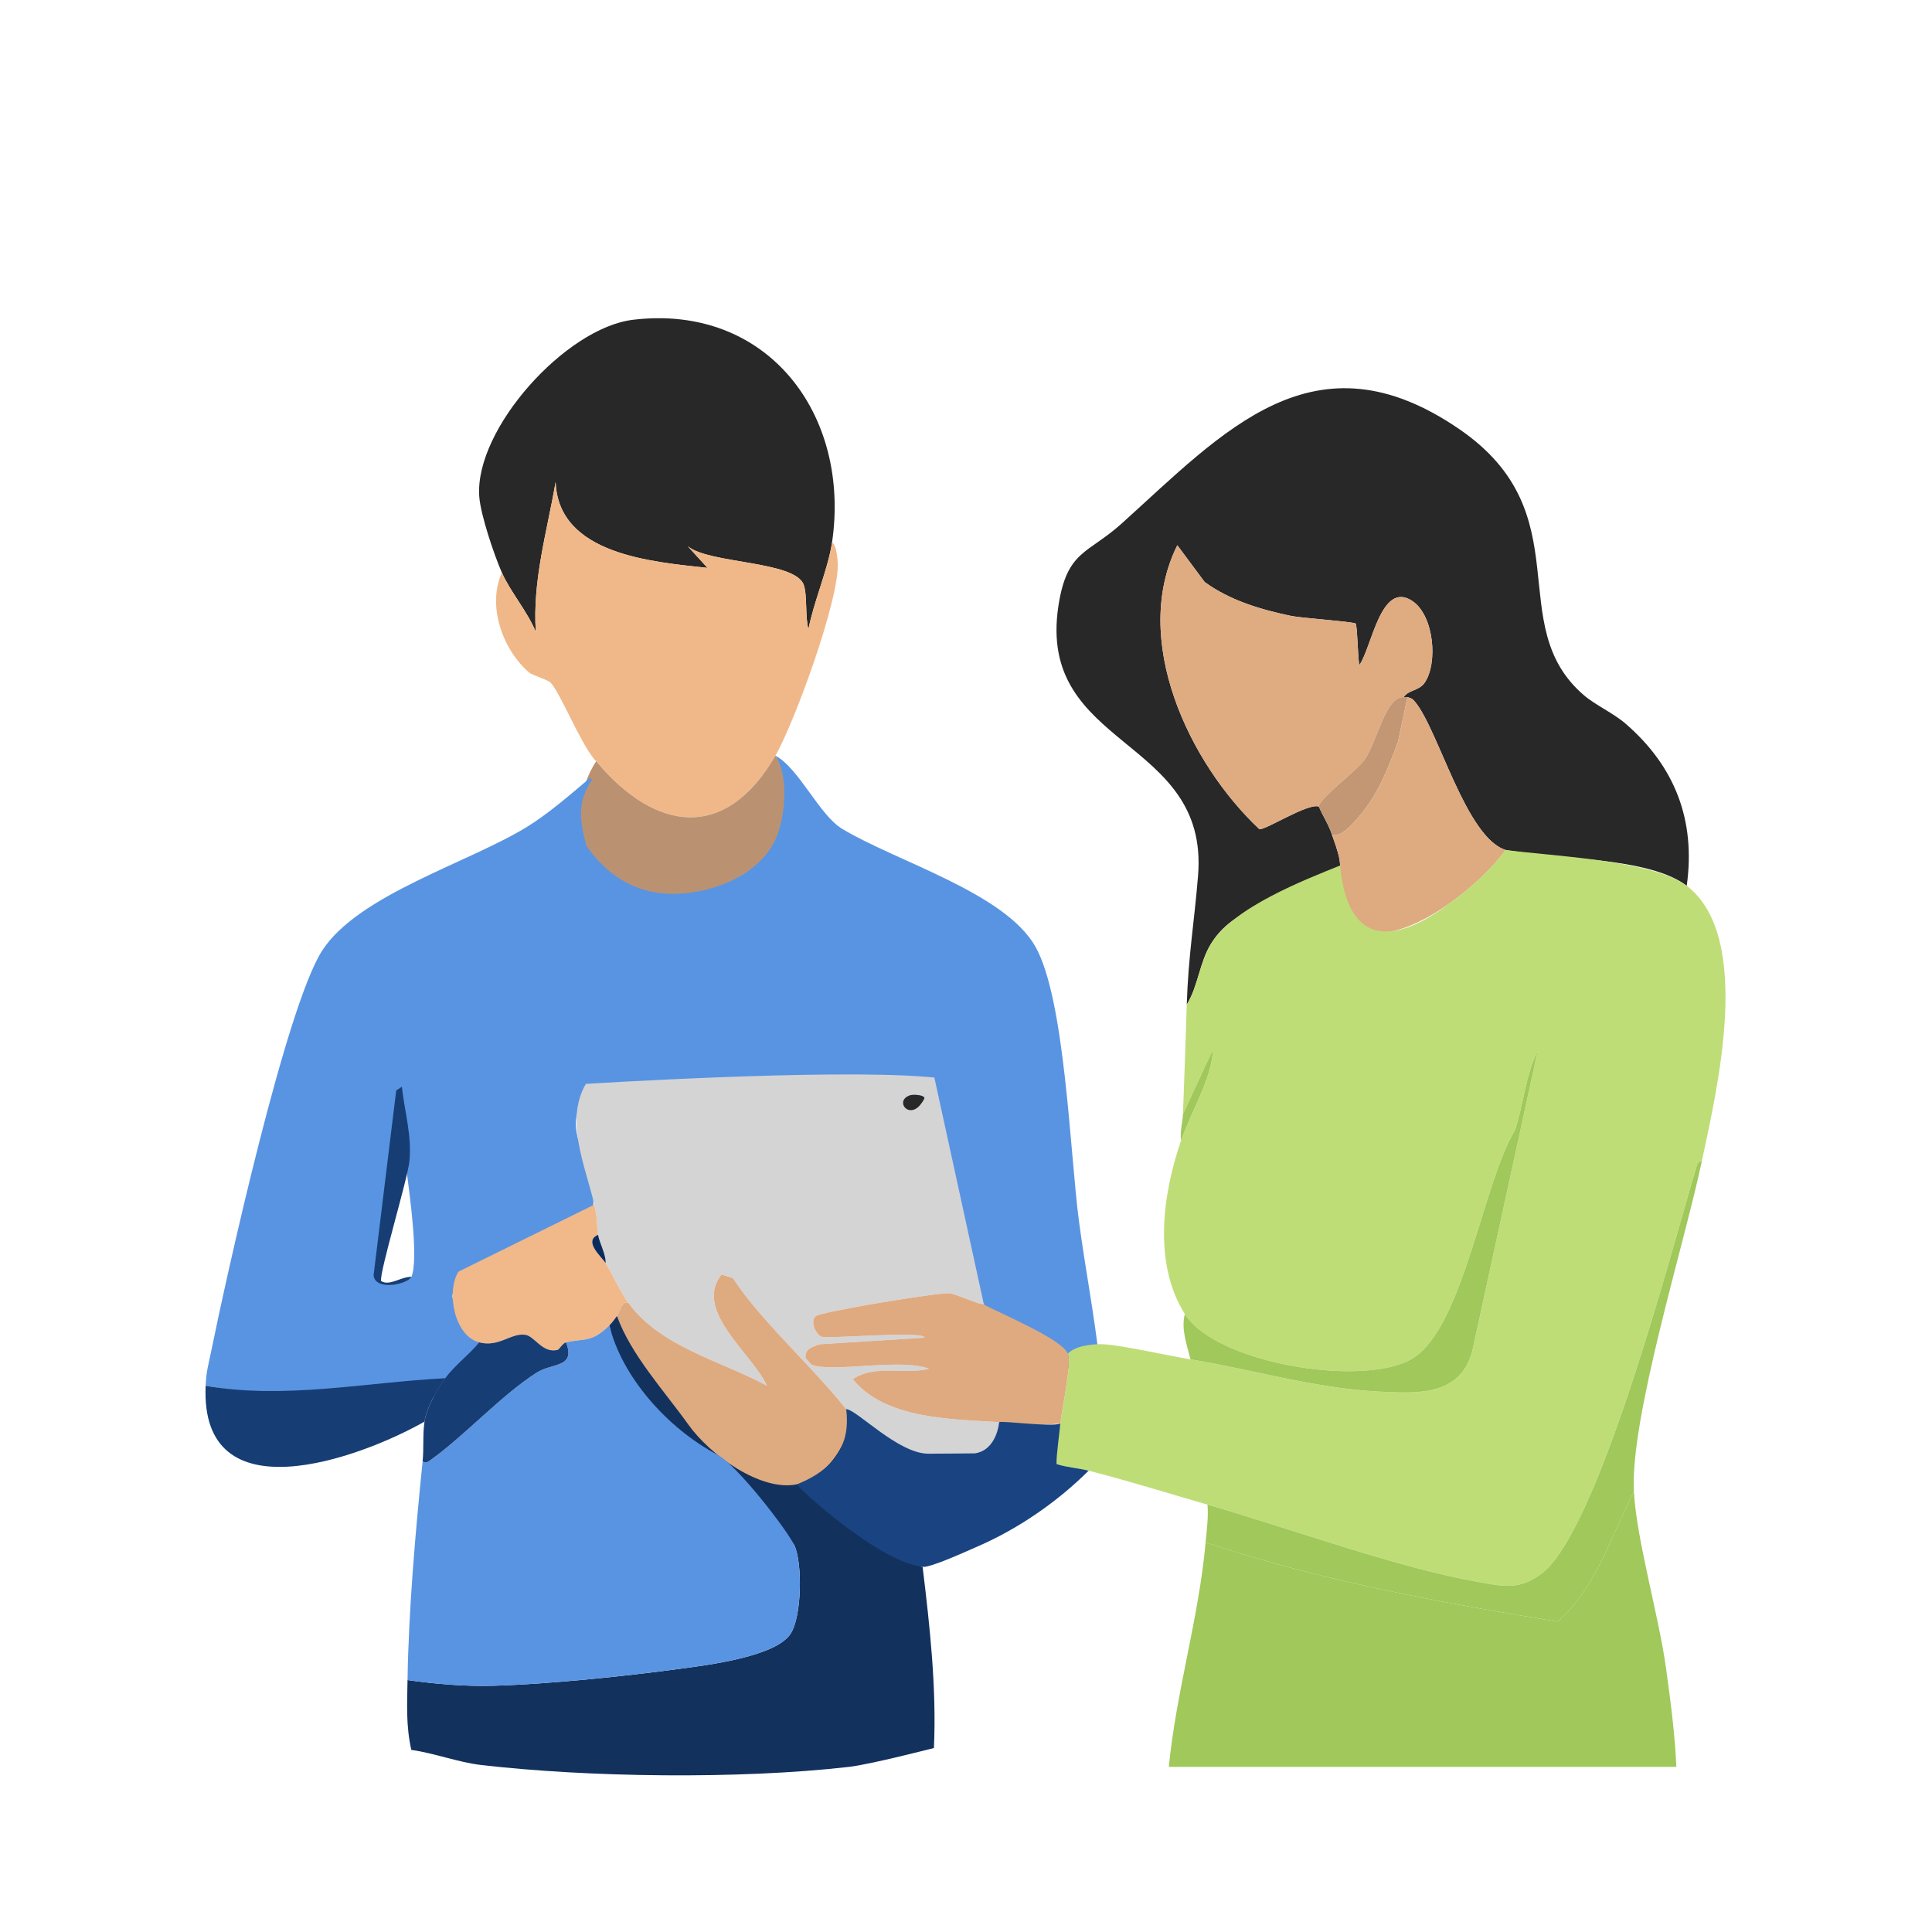 <?xml version="1.0" encoding="UTF-8"?>
<svg id="Ebene_1" xmlns="http://www.w3.org/2000/svg" version="1.1" viewBox="0 0 1024 1024">
  <!-- Generator: Adobe Illustrator 29.4.0, SVG Export Plug-In . SVG Version: 2.1.0 Build 152)  -->
  <defs>
    <style>
      .st0 {
        fill: #f1b88a;
      }

      .st1 {
        fill: #194481;
      }

      .st2 {
        fill: #c39774;
      }

      .st3 {
        fill: #163d74;
      }

      .st4 {
        fill: #0b2b5d;
      }

      .st5 {
        fill: #163e74;
      }

      .st6 {
        fill: #12315d;
      }

      .st7 {
        fill: #bfdd77;
      }

      .st8 {
        fill: #bb9271;
      }

      .st9 {
        fill: #dfab81;
      }

      .st10 {
        fill: #deaa80;
      }

      .st11 {
        fill: #282828;
      }

      .st12 {
        fill: #f0b889;
      }

      .st13 {
        fill: #dfaa80;
      }

      .st14 {
        fill: #d4d4d5;
      }

      .st15 {
        fill: #5994e2;
      }

      .st16 {
        fill: #a0c85a;
      }
    </style>
  </defs>
  <path class="st11" d="M441,287.49c-2.05,13.99-9.76,31.6-12.5,46-1.82-6.18-.55-17.99-2.5-23.5-4.54-12.81-50.33-11.1-61.5-20.5l10.5,11.5c-29.14-3.19-79.05-6.94-80.5-45.5-4.61,26.43-12.35,52.31-10.5,79.5-4.27-10.67-13.56-21.37-18-31.5-4.11-9.39-11.35-30.73-12-40.5-2.38-35.72,45.87-89.23,81.5-93.5,71.22-8.55,115.45,50.06,105.5,118Z"/>
  <path class="st11" d="M894,469.49c-18.03-13.79-59.29-13.93-81-17-2.93-.41-13.49-1.53-15-2-21.03-6.56-35.63-63.71-48-78.5-1.6-1.91-1.89-1.79-4-2.5-.45-.15-1.35.04-2,0,2.38-3.81,8.05-3.32,11-7.5,7.3-10.35,5.07-35.89-6.5-43.5-16.66-10.95-21.41,24.71-28,34-.82-2.73-1.07-21.34-2-22-1.4-.99-28.99-2.96-34-4-16.16-3.36-32.58-8.21-46-18l-14.5-19.5c-24.8,49.86,5.95,115.2,43.5,150.5,3.32.51,25.68-13.98,31.5-12,2.21,5.1,5.26,9.65,7,15,2.19,6.74,7.87,19.3,1,24-.71.48-10.7,4.07-13,5-18.83,7.63-39.95,9.28-52,28.5-6.28,10.02-6.87,22.54-13,32.5.88-26.73,4.02-43.74,6-68.5,5.91-73.82-85.75-66.87-74-143,4.54-29.4,15.56-27.33,33.5-43.5,54.1-48.77,102.04-102.82,179-50,65.54,44.98,22.41,103.58,66,141,6,5.15,15.64,9.51,22,15,26.14,22.59,37.36,51.07,32.5,86Z"/>
  <path class="st12" d="M441,287.49c2.29,1.19,2.84,8.23,3,10.5,1.35,18.66-22.93,85.1-33,102.5-26.44,45.69-63.65,40.5-95,3-.51-.61-.96-.95-1-1-7.82-9.67-17.95-34.88-23-40.5-1.63-1.82-9.61-3.88-11.5-5.5-14.21-12.18-22.41-35.55-14.5-53,4.44,10.13,13.73,20.83,18,31.5-1.85-27.19,5.89-53.07,10.5-79.5,1.45,38.56,51.36,42.31,80.5,45.5l-10.5-11.5c11.17,9.4,56.96,7.69,61.5,20.5,1.95,5.51.68,17.32,2.5,23.5,2.74-14.4,10.45-32.01,12.5-46Z"/>
  <path class="st9" d="M744,369.49c-9.72-.57-14.15,24.19-21,33.5-4.11,5.59-24.13,20.64-24,24.5-5.82-1.98-28.18,12.51-31.5,12-37.55-35.3-68.3-100.64-43.5-150.5l14.5,19.5c13.42,9.79,29.84,14.64,46,18,5.01,1.04,32.6,3.01,34,4,.93.66,1.18,19.27,2,22,6.59-9.29,11.34-44.95,28-34,11.57,7.61,13.8,33.15,6.5,43.5-2.95,4.18-8.62,3.69-11,7.5Z"/>
  <path class="st2" d="M744,369.49c.65.04,1.55-.15,2,0l-5,23.5c-4.96,13.74-10.48,27.7-20,39-3.61,4.29-10.1,12.06-15,10.5-1.74-5.35-4.79-9.9-7-15-.13-3.86,19.89-18.91,24-24.5,6.85-9.31,11.28-34.07,21-33.5Z"/>
  <path class="st10" d="M798,450.49c-17.92,25.35-84.82,75.56-91,16,6.87-4.7,1.19-17.26-1-24,4.9,1.56,11.39-6.21,15-10.5,9.52-11.3,15.04-25.26,20-39l5-23.5c2.11.71,2.4.59,4,2.5,12.37,14.79,26.97,71.94,48,78.5Z"/>
  <path class="st8" d="M414,404.49c7.46,11,6.24,28.3,2.64,40.73-30.95,32.28-80.14,47.03-109.89,5.59-3.38-12.91,1-35.16,9.25-47.32,31.35,37.5,68.56,42.69,95-3,.79,1.5,2.04,2.58,3,4Z"/>
  <path class="st15" d="M313.81,413.25c-8.26,12.16-6.38,22.09-3,35,16.04,23.16,37.54,28.18,58.41,24.36,16.39-3,32.74-11.16,40.75-25.58,6.28-11.32,8.49-35.53,1.03-46.53,12.52,6.75,23.2,31.43,35.31,38.76,28.51,17.28,86.32,33.85,102.5,62.5,15.71,27.82,18.3,109.23,23,145,3.31,25.19,8.26,50.23,11,75.5-5.61-.31-15.28.8-19,5-2.99-7.67-35.31-30.36-44-35-.72-16.88-9.51-45.54-13-63.5-2.58-13.25-15.5-44.5-15.5-44.5h-183c-11.34,19.58,12.7,35.55,4.5,64l-72,35.5c-6.64,10.64,21.82,16.24,11,37.5-5.47,6.72-12.86,11.98-18,19-42.13,2.14-82.89,1.58-124.81-5.76.34-7.7,1.18-9.75,2.81-17.74,8.52-41.75,39.85-183.44,59-213,19.19-29.62,77.8-46.56,108.5-65.5,11.61-7.16,23.05-17.2,33.5-26,.04.05.49.39,1,1ZM218.11,676.73c3.81-9.73-1.01-43.57-2.48-55.22,1.15-12.14-2.13-23.86-3.31-35.76l-2.48,1.81-9.93,88.72c.75,7.65,16.79,4.06,18.2.45Z"/>
  <path class="st7" d="M894,469.49c35.74,27.34,15.6,109.82,8,146-1.82-.6-2.64,2.29-3,3.5-12.61,41.81-51.82,193.78-82.5,215.5-11.79,8.34-19.59,6.36-33,4-42.89-7.54-100.02-28.47-143.5-41-21.02-6.06-41.77-12.58-63-18-5.66-1.45-11.43-1.71-17-3.5-.08-5.51.51-11.04,1-16.5.09-1.06.79-3.01,1-5,.83-7.7,6.08-31.65,4-37,3.72-4.2,13.39-5.31,19-5,9.91.55,34.77,6.17,46,8,32.08,5.24,65.47,15.16,98.5,17,22.52,1.26,46.43,2.7,51.5-24.5l34-156c-6.34,12.78-7.5,28.25-12,42-17.02,27.99-27.04,102.77-53.5,120.5-24.29,16.28-104.63,3.79-121.5-23-16.96-26.93-11.73-63.84-2-92,5.44-15.74,16.1-32.23,17-48.5l-16,34.5c.78-19.31,1.37-38.71,2-58,6.13-9.96,6.72-22.48,13-32.5,12.05-19.22,49.46-33.63,68.28-41.26,5.56,59.24,48.92,26.68,57.42,20.49,10.17-7.26,20.89-16.42,30.3-28.73,21.71,3.07,77.97,5.21,96,19Z"/>
  <path class="st16" d="M626,604.49c-.72-4.77.81-9.38,1-14l16-34.5c-.9,16.27-11.56,32.76-17,48.5Z"/>
  <path class="st16" d="M631,720.49c-1.91-7.84-5.12-15.97-3-24,16.87,26.79,97.21,39.28,121.5,23,26.46-17.73,36.48-92.51,53.5-120.5,4.5-13.75,5.66-29.22,12-42l-34,156c-5.07,27.2-28.98,25.76-51.5,24.5-33.03-1.84-66.42-11.76-98.5-17Z"/>
  <path class="st14" d="M521.5,691.49c-.77.56-15.16-5.68-18-6-5.87-.67-68.14,9.8-71,12-3.64,2.79.22,10.13,3,11,3.93,1.24,54.5-3.3,54.5.5l-55.5,3.5c-4.02,1.44-8.17,2.44-7.5,7.5,1.02.65,2.71,3.24,3.5,3.5,12.33,4.04,46.87-3.76,62,2-13.2,3.23-28.71-2.47-40.5,5.5,17.19,21.28,52.44,21.18,77.55,22.77,7.51,22.49-23.05,16.68-37.55,16.73-5.32.02-10.68,0-16,0h-12c-15.32-31.57-55.83-62.81-75.5-93l-6-2c-15.34,19.1,16.28,41.93,24,59-24.49-13.27-56.47-20.5-73.5-44-4.26-5.87-7.98-14.24-12-21,.26-4.52-3.48-11.3-4-15-.85-6.01-.21-8.19-2-16-4.68-20.45-15.84-44.42-4.5-64,0,0,128.42-8.12,180.81-3.71l3.92.33M482.5,580.49c-9.59,3.08.99,15.32,7.5,1.5-.62-1.85-6.19-1.92-7.5-1.5Z"/>
  <path class="st5" d="M217,615.49c-1.01,9.76-16.14,59.52-15,63.5,4.48,2.84,10.45-2.35,16.11-2.26-1.71,3.98-19.21,7.71-20.11-.74l12-98,3-2c1.42,13.14,5.39,26.09,4,39.5Z"/>
  <path class="st11" d="M482.5,580.49c1.31-.42,6.88-.35,7.5,1.5-6.51,13.82-17.09,1.58-7.5-1.5Z"/>
  <path class="st16" d="M902,615.49c-9.08,43.2-38.1,136.02-36,175-11.95,23.34-20.22,51.51-40.5,69-62.94-10.28-126.03-21.8-186.5-42,.59-6.66,1.55-13.25,1-20,43.48,12.53,100.61,33.46,143.5,41,13.41,2.36,21.21,4.34,33-4,30.68-21.72,69.89-173.69,82.5-215.5.36-1.21,1.18-4.1,3-3.5Z"/>
  <path class="st0" d="M315,638.49c1.79,7.81,1.15,9.99,2,16-8.13,3.39,2.18,11.94,4,15,4.02,6.76,7.74,15.13,12,21-3.55-1.21-4.63,5.14-6,7-1.16,1.58-2.62,3.67-4,5-9.62,9.31-12.84,6.72-23,9-1.75.39-3.57,3.78-4.5,4-8.01,1.9-12.06-7.22-17-8-7.59-1.2-13.99,6.75-24.5,4-13.27-3.47-17.64-26.86-11-37.5l72-35.5Z"/>
  <path class="st4" d="M321,669.49c-1.82-3.06-12.13-11.61-4-15,.52,3.7,4.26,10.48,4,15Z"/>
  <path class="st10" d="M464,770.49c5.62,11.58,12.38,40.29-5.5,44-18.98,3.94-98.82-26.11-110.5-42.5-12.38-17.37-13.77-54.1-21-74.5,1.37-1.86,2.45-8.21,6-7,17.03,23.5,49.01,30.73,73.5,44-7.72-17.07-39.34-39.9-24-59l6,2c19.67,30.19,60.18,61.43,75.5,93Z"/>
  <path class="st13" d="M566,717.49c2.08,5.35-3.17,29.3-4,37-12.6,1.39-19.88.07-32.45-.73-25.11-1.59-60.36-1.49-77.55-22.77,11.79-7.97,27.3-2.27,40.5-5.5-15.13-5.76-49.67,2.04-62-2-.79-.26-2.48-2.85-3.5-3.5-.67-5.06,3.48-6.06,7.5-7.5l55.5-3.5c0-3.8-50.57.74-54.5-.5-2.78-.87-6.64-8.21-3-11,2.86-2.2,65.13-12.67,71-12,2.84.32,17.23,6.56,18,6,.82-2.79.12,2.88,0,0,8.69,4.64,41.51,18.33,44.5,26Z"/>
  <path class="st6" d="M448.5,746.88l27.5,23.6c2.2,17.56,17.96,39.22-3.33,47.67.33,1.59,13.85,12.75,16.33,12.33,3.82,31.31,7.45,64.42,6,96,0,0-33.55,8.69-45,10-58.3,6.68-138.49,5.56-195-1-12.15-1.41-24.81-6.3-37-8-2.89-13.02-2.19-24.04-2-37,15.08,2.09,30.21,3.42,45.5,3,28.99-.8,69.99-5.07,99-9,14.47-1.96,50.43-6.34,58.5-18.5,6.01-9.06,6.4-37.62,2-47-3.79-8.09-51.06-18.98-61.5-24.5-26.82-14.18-30.04-65.11-36.5-92,1.38-1.33,2.84-3.42,4-5,7.23,20.4,25.43,40.18,37.81,57.55,11.68,16.39,38.57,35.63,57.55,31.69,17.88-3.71,31.77-28.27,26.15-39.84Z"/>
  <path class="st15" d="M216,890.49c.55-37.1,4.23-78.97,8-116,1.49,1.16,2.64.47,4-.5,18.24-13,38.12-34.9,56.5-46.5,8.41-5.31,20.74-2.42,15.5-16,10.16-2.28,13.38.31,23-9,6.46,26.89,30.45,54.39,57.27,68.57,10.44,5.52,36.93,39.84,40.73,47.93,4.4,9.38,4.01,37.94-2,47-8.07,12.16-44.03,16.54-58.5,18.5-29.01,3.93-70.01,8.2-99,9-15.29.42-30.42-.91-45.5-3Z"/>
  <path class="st3" d="M300,711.49c5.24,13.58-7.09,10.69-15.5,16-18.38,11.6-38.26,33.5-56.5,46.5-1.36.97-2.51,1.66-4,.5.7-6.85-.02-14.48,1-21,1.21-7.66,6.46-16.81,11-23,5.14-7.02,12.53-12.28,18-19,10.51,2.75,16.91-5.2,24.5-4,4.94.78,8.99,9.9,17,8,.93-.22,2.75-3.61,4.5-4Z"/>
  <path class="st3" d="M236,730.49c-4.54,6.19-9.79,15.34-11,23-34.71,19.66-119.1,50.3-116-19,41.92,7.34,84.87-1.86,127-4Z"/>
  <path class="st1" d="M562,754.49c-.49,5.46-2.08,15.99-2,21.5,5.57,1.79,11.34,2.05,17,3.5-16.41,16.35-37.13,30.72-58.5,40-5.12,2.22-25.23,11.5-29.5,11-23.75-2.79-66.32-42.17-66.64-43.76,21.29-8.46,28.35-22.29,26.15-39.84,5.32,0,27.5,23.6,43.5,23.6,6.18,0,24.7-.18,24.7-.18,11.78-1.77,12.85-16.55,12.85-16.55,2.19-.79,27.93,2.7,32.45.73Z"/>
  <path class="st16" d="M639,817.49c60.47,20.2,123.56,31.72,186.5,42,20.28-17.49,28.55-45.66,40.5-69,1.38,25.63,13.16,65.7,17,93.5,2.4,17.39,4.74,34.94,5.5,52.5h-269c3.92-40,15.92-78.95,19.5-119Z"/>
</svg>